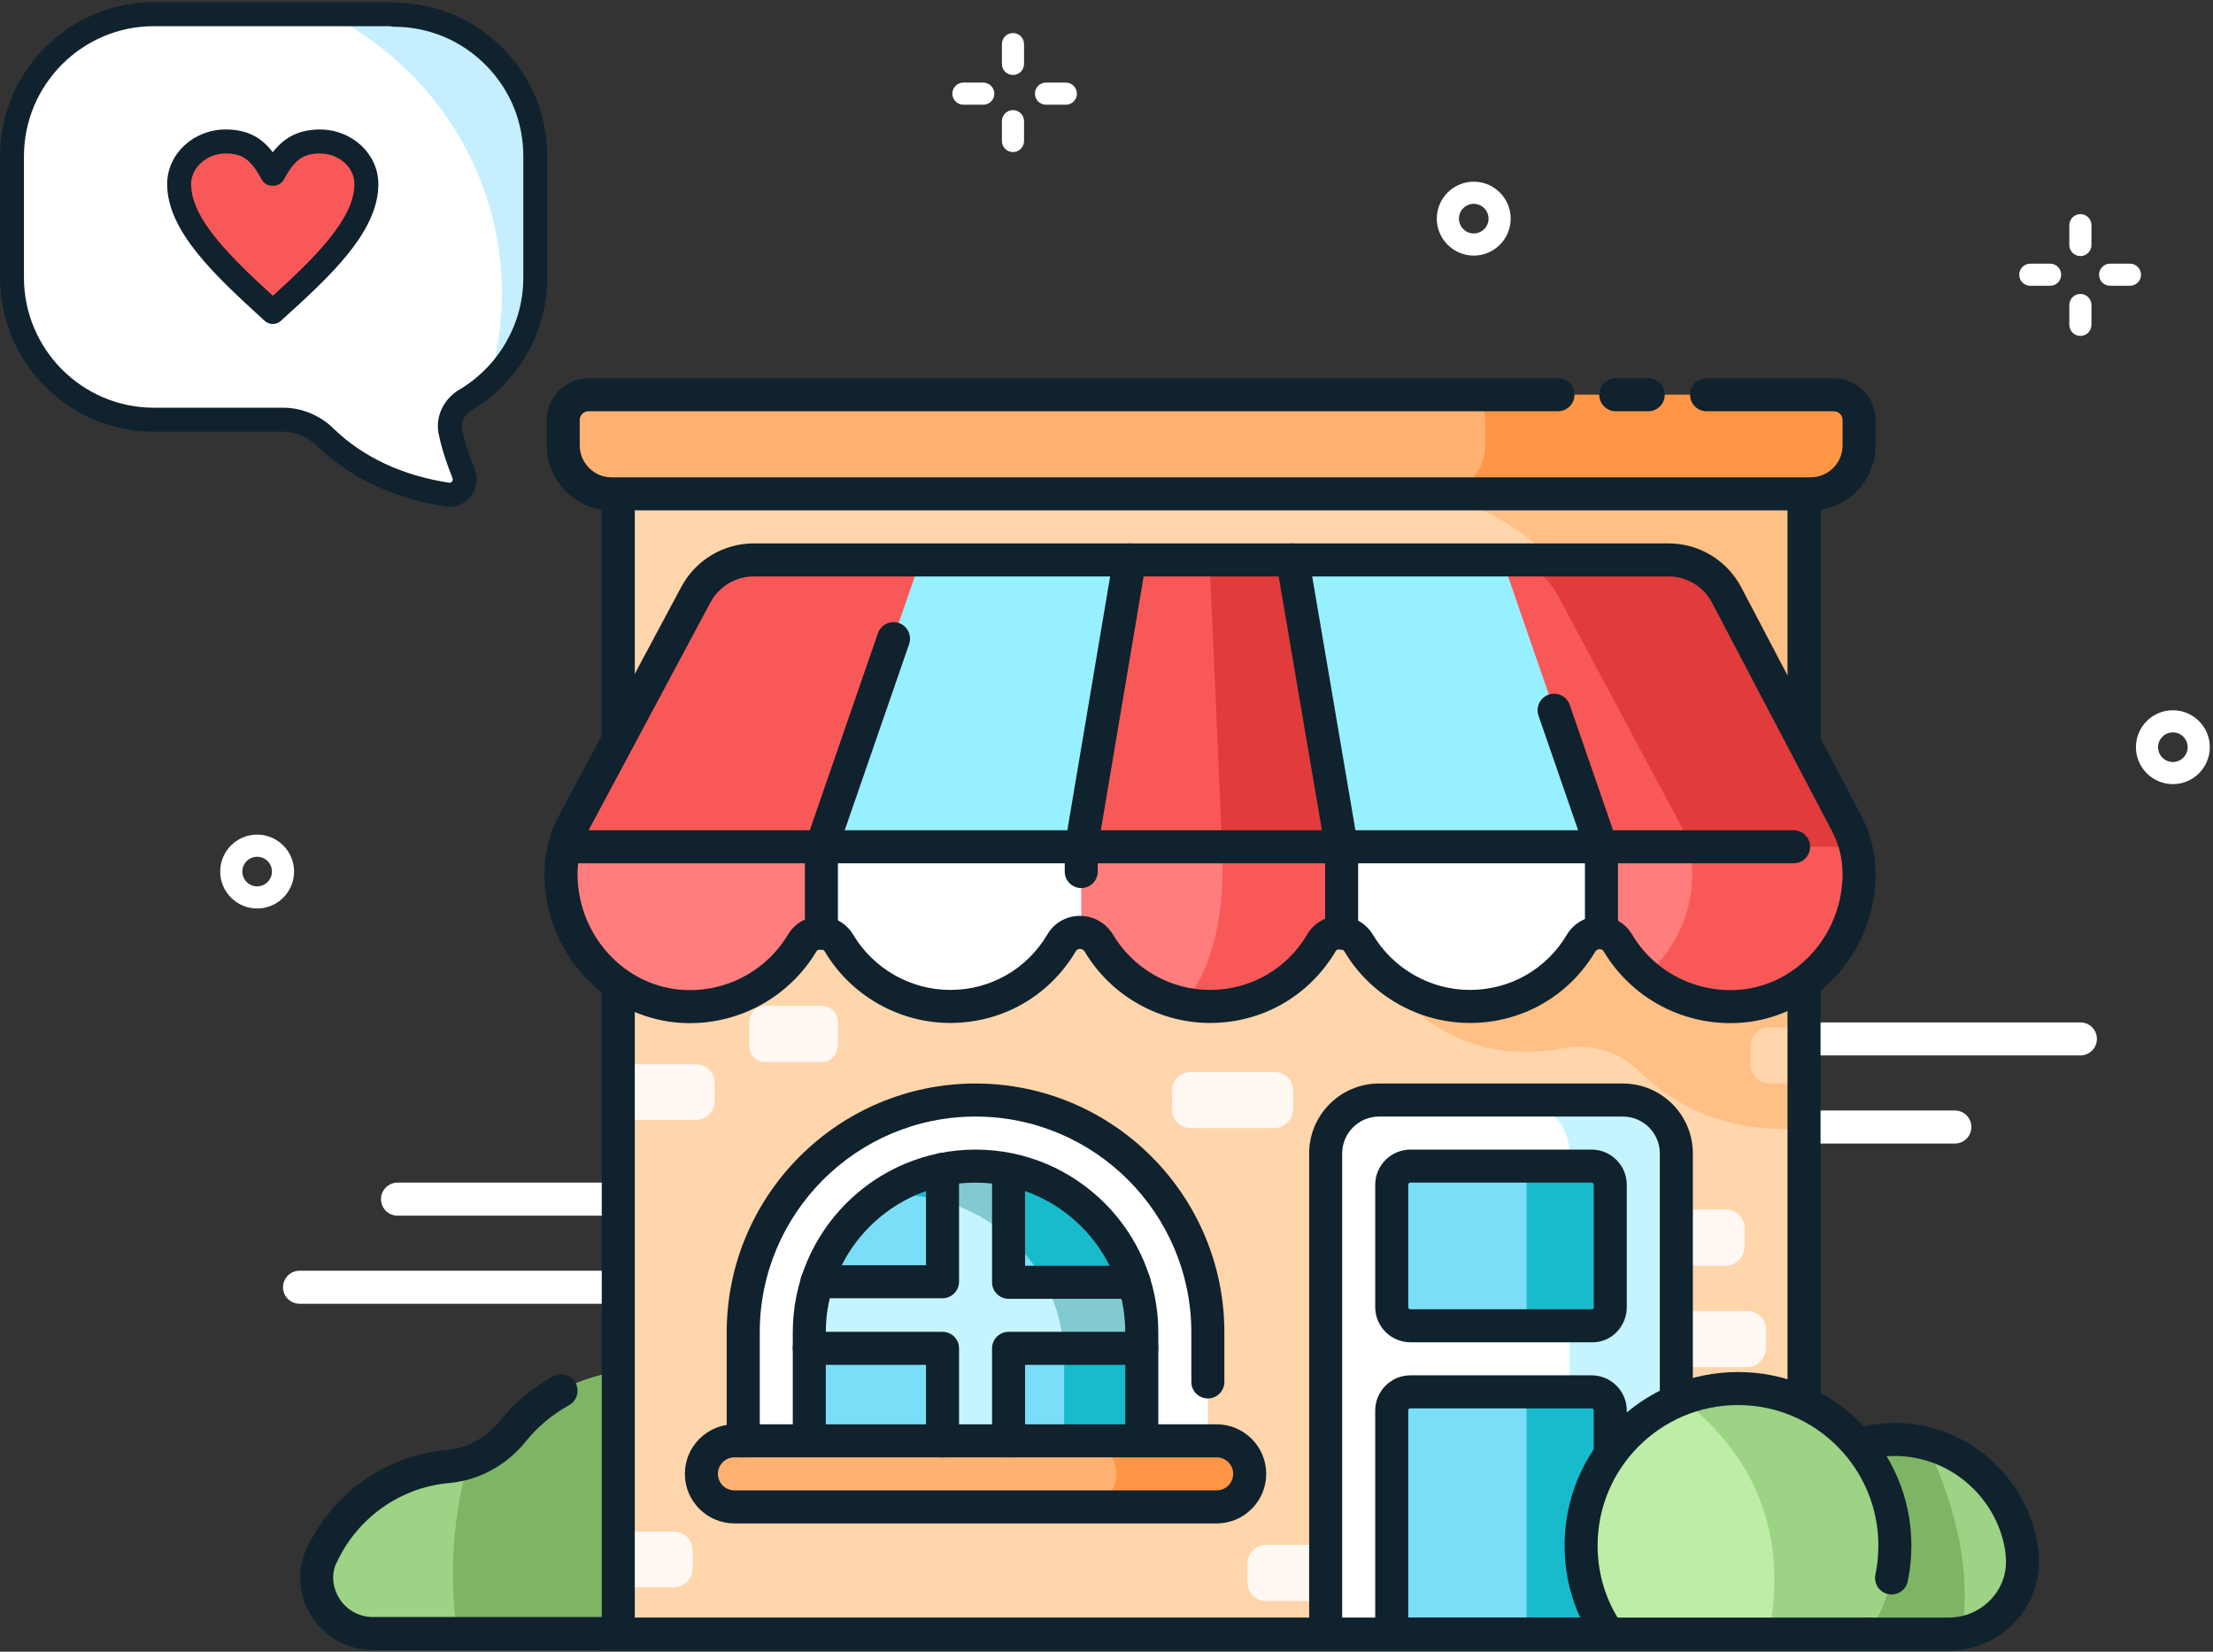 <?xml version="1.0" encoding="UTF-8"?> <svg xmlns="http://www.w3.org/2000/svg" xmlns:xlink="http://www.w3.org/1999/xlink" width="402px" height="300px" viewBox="0 0 402 300"><rect x="0" y="0" width="402" height="300" fill="#333333" stroke="none"/><!-- Generator: Sketch 52.6 (67491) - http://www.bohemiancoding.com/sketch --><title>Group 2</title><desc>Created with Sketch.</desc><g id="Symbols" stroke="none" stroke-width="1" fill="none" fill-rule="evenodd"><g id="Artboard-1" transform="translate(-11, -43)"><g id="Group-2" transform="translate(11, 42)"><path d="M122.311,221.8 L72.212,221.8 C70.555,221.8 69.212,220.457 69.212,218.8 C69.212,217.143 70.555,215.8 72.212,215.8 L122.311,215.8 C123.969,215.8 125.311,217.143 125.311,218.8 C125.311,220.457 123.969,221.8 122.311,221.8" id="Fill-1" fill="#FFFFFF"></path><path d="M122.311,237.8 L54.411,237.8 C52.755,237.8 51.411,236.457 51.411,234.8 C51.411,233.143 52.755,231.8 54.411,231.8 L122.311,231.8 C123.969,231.8 125.311,233.143 125.311,234.8 C125.311,236.457 123.969,237.8 122.311,237.8" id="Fill-3" fill="#FFFFFF"></path><path d="M377.911,192.7 L327.711,192.7 C326.054,192.7 324.711,191.357 324.711,189.7 C324.711,188.043 326.054,186.7 327.711,186.7 L377.911,186.7 C379.568,186.7 380.911,188.043 380.911,189.7 C380.911,191.357 379.568,192.7 377.911,192.7" id="Fill-5" fill="#FFFFFF"></path><path d="M355.111,208.7 L327.711,208.7 C326.053,208.7 324.711,207.357 324.711,205.7 C324.711,204.043 326.053,202.7 327.711,202.7 L355.111,202.7 C356.768,202.7 358.111,204.043 358.111,205.7 C358.111,207.357 356.768,208.7 355.111,208.7" id="Fill-7" fill="#FFFFFF"></path><path d="M394.711,134.022 C393.229,134.022 392.022,135.228 392.022,136.711 C392.022,138.193 393.229,139.4 394.711,139.4 C396.193,139.4 397.399,138.193 397.399,136.711 C397.399,135.228 396.193,134.022 394.711,134.022 M394.711,143.422 C391.011,143.422 388,140.411 388,136.711 C388,133.01 391.011,130 394.711,130 C398.411,130 401.421,133.01 401.421,136.711 C401.421,140.411 398.411,143.422 394.711,143.422" id="Fill-9" fill="#FFFFFF"></path><path d="M267.711,38.022 C266.229,38.022 265.022,39.228 265.022,40.711 C265.022,42.193 266.229,43.4 267.711,43.4 C269.193,43.4 270.399,42.193 270.399,40.711 C270.399,39.228 269.193,38.022 267.711,38.022 M267.711,47.422 C264.011,47.422 261,44.411 261,40.711 C261,37.01 264.011,34 267.711,34 C271.411,34 274.421,37.01 274.421,40.711 C274.421,44.411 271.411,47.422 267.711,47.422" id="Fill-9" fill="#FFFFFF"></path><path d="M46.711,156.611 C45.228,156.611 44.022,157.817 44.022,159.299 C44.022,160.782 45.228,161.989 46.711,161.989 C48.193,161.989 49.399,160.782 49.399,159.299 C49.399,157.817 48.193,156.611 46.711,156.611 M46.711,166.011 C43.01,166.011 40,163 40,159.299 C40,155.6 43.01,152.589 46.711,152.589 C50.411,152.589 53.422,155.6 53.422,159.299 C53.422,163 50.411,166.011 46.711,166.011" id="Fill-11" fill="#FFFFFF"></path><path d="M184.011,14.621 C182.9,14.621 182,13.721 182,12.61 L182,9.011 C182,7.9 182.9,7 184.011,7 C185.122,7 186.022,7.9 186.022,9.011 L186.022,12.61 C186.022,13.721 185.122,14.621 184.011,14.621" id="Fill-13" fill="#FFFFFF"></path><path d="M184.011,28.621 C182.9,28.621 182,27.721 182,26.61 L182,23.011 C182,21.9 182.9,21 184.011,21 C185.122,21 186.022,21.9 186.022,23.011 L186.022,26.61 C186.022,27.721 185.122,28.621 184.011,28.621" id="Fill-15" fill="#FFFFFF"></path><path d="M193.611,20.021 L190.011,20.021 C188.9,20.021 188,19.121 188,18.01 C188,16.9 188.9,16 190.011,16 L193.611,16 C194.722,16 195.622,16.9 195.622,18.01 C195.622,19.121 194.722,20.021 193.611,20.021" id="Fill-17" fill="#FFFFFF"></path><path d="M178.611,20.021 L175.011,20.021 C173.9,20.021 173,19.121 173,18.01 C173,16.9 173.9,16 175.011,16 L178.611,16 C179.722,16 180.622,16.9 180.622,18.01 C180.622,19.121 179.722,20.021 178.611,20.021" id="Fill-19" fill="#FFFFFF"></path><path d="M377.911,47.511 C376.801,47.511 375.9,46.611 375.9,45.5 L375.9,41.9 C375.9,40.789 376.801,39.888 377.911,39.888 C379.021,39.888 379.922,40.789 379.922,41.9 L379.922,45.5 C379.922,46.611 379.021,47.511 377.911,47.511" id="Fill-21" fill="#FFFFFF"></path><path d="M377.911,62.011 C376.801,62.011 375.9,61.111 375.9,60 L375.9,56.4 C375.9,55.289 376.801,54.388 377.911,54.388 C379.021,54.388 379.922,55.289 379.922,56.4 L379.922,60 C379.922,61.111 379.021,62.011 377.911,62.011" id="Fill-23" fill="#FFFFFF"></path><path d="M386.911,52.911 L383.311,52.911 C382.201,52.911 381.301,52.011 381.301,50.9 C381.301,49.789 382.201,48.889 383.311,48.889 L386.911,48.889 C388.021,48.889 388.922,49.789 388.922,50.9 C388.922,52.011 388.021,52.911 386.911,52.911" id="Fill-25" fill="#FFFFFF"></path><path d="M372.411,52.911 L368.811,52.911 C367.701,52.911 366.801,52.011 366.801,50.9 C366.801,49.789 367.701,48.889 368.811,48.889 L372.411,48.889 C373.521,48.889 374.422,49.789 374.422,50.9 C374.422,52.011 373.521,52.911 372.411,52.911" id="Fill-27" fill="#FFFFFF"></path><path d="M140.211,297.8 C144.011,292.8 146.211,286.6 146.211,279.8 C146.211,263.401 133.111,250.1 116.711,249.901 C107.111,249.8 98.611,254.1 93.011,261 C90.011,264.7 85.711,267 81.011,267.401 C71.511,268.3 62.711,274.2 58.411,283.401 C58.411,283.401 58.411,283.5 58.311,283.5 C55.311,290.1 60.311,297.7 67.611,297.7 L140.211,297.7 L140.211,297.8 Z" id="Fill-29" fill="#9CD384"></path><path d="M116.811,249.901 C107.212,249.8 98.712,254.1 93.112,261.001 C91.011,263.701 88.112,265.6 85.011,266.6 C82.612,275.3 81.412,285.8 83.011,297.8 L140.311,297.8 C144.112,292.8 146.311,286.6 146.311,279.8 C146.311,263.401 133.212,250.1 116.811,249.901" id="Fill-31" fill="#7EB564"></path><polygon id="Fill-33" fill="#FFD5AB" points="112.312 297.8 327.711 297.8 327.711 73.4 112.312 73.4"></polygon><path d="M259.411,90.7 C259.411,90.7 295.012,94.8 292.512,138.6 L327.711,138.6 L327.711,84 L259.411,90.7 Z" id="Fill-35" fill="#FFBF85"></path><path d="M250.311,176.5 C250.311,176.5 260.512,195.8 283.911,191.4 C289.012,190.4 294.211,192 297.911,195.7 C303.312,201 312.911,207.1 327.711,205.9 L327.711,161.9 L250.311,176.5 Z" id="Fill-36" fill="#FFBF85"></path><path d="M219.411,268.7 L219.411,243 C219.411,219.8 200.411,200.8 177.211,200.8 C154.011,200.8 135.011,219.8 135.011,243 L135.011,268.7 L219.411,268.7 Z" id="Fill-37" fill="#FFFFFF"></path><path d="M147.011,268.7 L147.011,243 C147.011,226.3 160.511,212.8 177.211,212.8 C193.911,212.8 207.411,226.3 207.411,243 L207.411,268.7 L147.011,268.7 Z" id="Fill-38" fill="#7ADEF9"></path><path d="M177.211,212.8 C170.911,212.8 165.011,214.8 160.211,218.1 C161.211,218 162.111,218 163.111,218 C179.811,218 193.311,231.5 193.311,248.2 L193.311,268.7 L207.411,268.7 L207.411,243 C207.411,226.401 193.911,212.8 177.211,212.8" id="Fill-39" fill="#17BBCC"></path><path d="M303.111,102.7 L136.911,102.7 C132.511,102.7 128.511,105.1 126.411,109 L104.211,150.5 C102.711,153.3 101.911,156.5 101.911,159.7 C101.911,171.5 110.411,181.9 122.011,183.599 C132.011,185 141.011,180.099 145.711,172.3 C147.211,169.8 150.911,169.8 152.411,172.3 C156.511,179.2 164.111,183.8 172.611,183.8 C181.211,183.8 188.711,179.2 192.811,172.3 C194.311,169.7 198.011,169.7 199.611,172.3 C203.711,179.2 211.311,183.8 219.811,183.8 C228.411,183.8 235.911,179.2 240.011,172.3 C241.511,169.7 245.211,169.7 246.811,172.3 C250.911,179.2 258.511,183.8 267.011,183.8 C275.611,183.8 283.111,179.2 287.211,172.3 C288.711,169.8 292.411,169.7 293.911,172.3 C298.611,180.099 307.611,185 317.611,183.599 C329.311,181.9 337.711,171.5 337.711,159.7 C337.711,156.5 336.911,153.3 335.411,150.5 L313.611,109 C311.511,105.1 307.511,102.7 303.111,102.7" id="Fill-40" fill="#FF7D7D"></path><path d="M261.111,102.7 L219.711,102.7 L221.911,154.8 C221.911,154.8 223.811,172.8 215.011,183.3 C216.611,183.7 218.311,183.8 220.011,183.8 C228.611,183.8 236.111,179.2 240.211,172.3 C241.711,169.7 245.411,169.7 247.011,172.3 C250.111,177.5 255.111,181.3 261.111,183 L261.111,102.7 Z" id="Fill-41" fill="#F95858"></path><path d="M335.812,150.401 L313.611,109.001 C311.512,105.101 307.512,102.701 303.111,102.701 L272.411,102.701 C276.812,102.701 280.812,105.101 282.911,109.001 L305.111,150.501 C306.611,153.3 307.411,156.501 307.411,159.701 C307.411,166.901 304.211,173.6 299.111,178.1 C304.012,182.401 310.812,184.6 317.911,183.6 C329.611,181.901 338.012,171.501 338.012,159.701 C338.111,156.401 337.312,153.3 335.812,150.401" id="Fill-42" fill="#F95858"></path><path d="M149.211,154.8 L149.211,170.5 C150.511,170.5 151.911,171.2 152.611,172.5 C156.811,179.3 164.311,183.901 172.811,183.901 C181.411,183.901 188.911,179.3 193.011,172.401 C193.811,171.1 195.111,170.5 196.411,170.5 L196.411,154.8 L149.211,154.8 Z" id="Fill-43" fill="#FFFFFF"></path><path d="M243.611,154.8 L243.611,170.5 C244.911,170.5 246.311,171.2 247.011,172.5 C251.211,179.3 258.711,183.901 267.211,183.901 C275.811,183.901 283.311,179.3 287.411,172.401 C288.211,171.1 289.511,170.5 290.811,170.5 L290.811,154.8 L243.611,154.8 Z" id="Fill-44" fill="#FFFFFF"></path><path d="M337.512,154.8 C337.112,153.3 336.612,151.8 335.812,150.5 L313.612,109 C311.512,105.1 307.512,102.7 303.112,102.7 L136.911,102.7 C132.512,102.7 128.512,105.1 126.411,109 L104.212,150.5 C103.512,151.901 102.911,153.3 102.512,154.8 L337.512,154.8 Z" id="Fill-45" fill="#F95858"></path><polygon id="Fill-46" fill="#E23B3B" points="259.411 102.7 219.711 102.7 222.011 154.8 259.411 154.8"></polygon><path d="M335.812,150.401 L313.611,109.001 C311.512,105.101 307.512,102.701 303.111,102.701 L272.411,102.701 C276.812,102.701 280.812,105.101 282.911,109.001 L305.111,150.501 C305.812,151.901 306.411,153.3 306.812,154.8 L337.512,154.8 C337.111,153.3 336.512,151.8 335.812,150.401" id="Fill-47" fill="#E23B3B"></path><polygon id="Fill-48" fill="#97F0FF" points="149.211 154.8 167.211 102.7 205.211 102.7 196.411 154.8"></polygon><polygon id="Fill-49" fill="#97F0FF" points="290.911 154.8 272.911 102.7 234.811 102.7 243.611 154.8"></polygon><path d="M207.411,243 C207.411,239.8 206.911,236.7 206.011,233.8 L183.211,233.8 L183.211,213.4 C181.311,213 179.311,212.8 177.211,212.8 C175.111,212.8 173.111,213 171.211,213.4 L171.211,233.8 L148.411,233.8 C147.511,236.7 147.011,239.8 147.011,243 L147.011,245.8 L171.211,245.8 L171.211,268.5 L183.211,268.5 L183.211,245.8 L207.411,245.8 L207.411,243 Z" id="Fill-50" fill="#C5F4FF"></path><path d="M183.211,213.401 C181.311,213.001 179.311,212.8 177.211,212.8 C175.111,212.8 173.111,213.001 171.211,213.401 L171.211,219.1 C175.711,220.401 179.811,222.6 183.211,225.701 L183.211,213.401 Z" id="Fill-51" fill="#82CAD1"></path><path d="M207.411,243 C207.411,239.8 206.911,236.7 206.011,233.8 L189.711,233.8 C191.711,237.4 192.911,241.5 193.211,245.8 L207.411,245.8 L207.411,243 Z" id="Fill-52" fill="#82CAD1"></path><path d="M221.011,274.7 L133.411,274.7 C130.111,274.7 127.411,272 127.411,268.7 C127.411,265.4 130.111,262.7 133.411,262.7 L221.011,262.7 C224.311,262.7 227.011,265.4 227.011,268.7 C227.011,272 224.311,274.7 221.011,274.7" id="Fill-53" fill="#FFB171"></path><path d="M221.011,262.7 L196.811,262.7 C200.111,262.7 202.811,265.4 202.811,268.7 C202.811,272 200.111,274.7 196.811,274.7 L221.011,274.7 C224.311,274.7 227.011,272 227.011,268.7 C227.011,265.4 224.311,262.7 221.011,262.7" id="Fill-54" fill="#FF9545"></path><path d="M126.411,194.3 L112.311,194.3 L112.311,204.401 L126.411,204.401 C128.311,204.401 129.811,202.901 129.811,201 L129.811,197.6 C129.811,195.8 128.311,194.3 126.411,194.3" id="Fill-55" fill="#FFF8F3"></path><path d="M245.211,291.8 L230.011,291.8 C228.111,291.8 226.611,290.3 226.611,288.401 L226.611,285 C226.611,283.1 228.111,281.6 230.011,281.6 L245.211,281.6 C247.111,281.6 248.611,283.1 248.611,285 L248.611,288.401 C248.512,290.3 247.012,291.8 245.211,291.8" id="Fill-56" fill="#FFF8F3"></path><path d="M317.411,249.3 L302.211,249.3 C300.311,249.3 298.811,247.8 298.811,245.901 L298.811,242.5 C298.811,240.6 300.311,239.1 302.211,239.1 L317.411,239.1 C319.311,239.1 320.811,240.6 320.811,242.5 L320.811,245.901 C320.711,247.8 319.211,249.3 317.411,249.3" id="Fill-57" fill="#FFF8F3"></path><path d="M313.512,230.901 L298.312,230.901 C296.411,230.901 294.911,229.401 294.911,227.501 L294.911,224.1 C294.911,222.201 296.411,220.701 298.312,220.701 L313.512,220.701 C315.411,220.701 316.911,222.201 316.911,224.1 L316.911,227.501 C316.812,229.401 315.312,230.901 313.512,230.901" id="Fill-58" fill="#FFF8F3"></path><path d="M327.711,187.6 L321.411,187.6 C319.512,187.6 318.012,189.1 318.012,191 L318.012,194.401 C318.012,196.3 319.512,197.8 321.411,197.8 L327.711,197.8 L327.711,187.6 Z" id="Fill-59" fill="#FFD5AB"></path><path d="M231.511,205.901 L216.311,205.901 C214.411,205.901 212.911,204.401 212.911,202.501 L212.911,199.1 C212.911,197.201 214.411,195.701 216.311,195.701 L231.511,195.701 C233.411,195.701 234.911,197.201 234.911,199.1 L234.911,202.501 C234.811,204.401 233.311,205.901 231.511,205.901" id="Fill-60" fill="#FFF8F3"></path><path d="M122.411,279.2 L112.311,279.2 L112.311,289.3 L122.411,289.3 C124.311,289.3 125.811,287.8 125.811,285.9 L125.811,282.5 C125.811,280.7 124.311,279.2 122.411,279.2" id="Fill-61" fill="#FFF8F3"></path><path d="M149.311,193.901 L139.012,193.901 C137.411,193.901 136.112,192.6 136.112,191.001 L136.112,186.6 C136.112,185.001 137.411,183.701 139.012,183.701 L149.311,183.701 C150.911,183.701 152.212,185.001 152.212,186.6 L152.212,191.001 C152.112,192.6 150.911,193.901 149.311,193.901" id="Fill-62" fill="#FFF8F3"></path><path d="M294.812,200.8 L250.512,200.8 C245.112,200.8 240.811,205.2 240.811,210.5 L240.811,297.8 L304.512,297.8 L304.512,210.5 C304.512,205.2 300.211,200.8 294.812,200.8" id="Fill-63" fill="#FFFFFF"></path><path d="M294.812,200.8 L275.411,200.8 C280.812,200.8 285.111,205.2 285.111,210.5 L285.111,297.8 L304.512,297.8 L304.512,210.5 C304.512,205.2 300.211,200.8 294.812,200.8" id="Fill-64" fill="#C5F4FF"></path><path d="M252.811,257.2 L252.811,297.8 L292.512,297.8 L292.512,257.2 C292.512,255.3 291.012,253.8 289.111,253.8 L256.211,253.8 C254.311,253.8 252.811,255.3 252.811,257.2" id="Fill-65" fill="#7ADEF9"></path><path d="M292.512,238.401 L292.512,216.201 C292.512,214.3 291.012,212.8 289.112,212.8 L256.211,212.8 C254.312,212.8 252.812,214.3 252.812,216.201 L252.812,238.401 C252.812,240.3 254.312,241.8 256.211,241.8 L289.112,241.8 C291.012,241.901 292.512,240.3 292.512,238.401" id="Fill-66" fill="#7ADEF9"></path><path d="M289.111,253.8 L273.911,253.8 C275.811,253.8 277.311,255.3 277.311,257.2 L277.311,297.8 L292.511,297.8 L292.511,257.2 C292.511,255.3 291.011,253.8 289.111,253.8" id="Fill-67" fill="#17BBCC"></path><path d="M289.111,212.8 L273.911,212.8 C275.811,212.8 277.311,214.3 277.311,216.2 L277.311,238.401 C277.311,240.3 275.811,241.8 273.911,241.8 L289.111,241.8 C291.011,241.8 292.511,240.3 292.511,238.401 L292.511,216.2 C292.511,214.401 291.011,212.8 289.111,212.8" id="Fill-68" fill="#17BBCC"></path><path d="M329.012,90.7 L111.112,90.7 C106.212,90.7 102.312,86.7 102.312,81.9 L102.312,77.3 C102.312,74.7 104.411,72.7 106.911,72.7 L333.112,72.7 C335.711,72.7 337.711,74.8 337.711,77.3 L337.711,81.9 C337.812,86.8 333.812,90.7 329.012,90.7" id="Fill-69" fill="#FFB171"></path><path d="M333.111,72.7 L265.211,72.7 C267.811,72.7 269.811,74.8 269.811,77.3 L269.811,81.9 C269.811,86.8 265.811,90.7 261.011,90.7 L328.911,90.7 C333.811,90.7 337.711,86.7 337.711,81.9 L337.711,77.3 C337.811,74.8 335.711,72.7 333.111,72.7" id="Fill-70" fill="#FF9545"></path><path d="M367.312,283.2 L367.312,282.9 C366.012,272.3 357.411,263.8 346.812,262.599 C332.711,261.099 320.812,272 320.812,285.8 C320.812,290.2 322.012,294.3 324.111,297.8 L354.012,297.8 C361.911,297.8 368.211,291 367.312,283.2" id="Fill-71" fill="#9CD384"></path><path d="M349.812,263.1 C348.812,262.901 347.812,262.6 346.812,262.5 C332.711,261 320.812,271.901 320.812,285.701 C320.812,290.1 322.012,294.201 324.111,297.701 L354.012,297.701 C354.812,297.701 355.611,297.6 356.411,297.5 C358.411,284.201 353.911,271.5 349.812,263.1" id="Fill-72" fill="#7EB564"></path><path d="M339.211,297.8 C342.312,293.2 344.211,287.7 344.211,281.7 C344.211,265.901 331.411,253.2 315.711,253.2 C299.911,253.2 287.211,266 287.211,281.7 C287.211,287.7 289.012,293.2 292.211,297.8 L339.211,297.8 Z" id="Fill-73" fill="#BDEDA6"></path><path d="M315.611,253.2 C312.011,253.2 308.611,253.9 305.411,255.099 C314.611,262 325.811,275.4 321.311,297.8 L339.211,297.8 C342.311,293.2 344.211,287.7 344.211,281.7 C344.211,265.9 331.411,253.2 315.611,253.2" id="Fill-74" fill="#9CD384"></path><path d="M136.911,105.7 C133.632,105.7 130.621,107.51 129.053,110.422 L106.857,151.915 C105.583,154.291 104.911,156.982 104.911,159.7 C104.911,170.169 112.45,179.167 122.446,180.631 C130.705,181.792 138.828,177.91 143.142,170.751 C144.39,168.67 146.604,167.425 149.061,167.425 C151.518,167.425 153.732,168.67 154.983,170.756 C158.667,176.956 165.419,180.8 172.611,180.8 C179.912,180.8 186.5,177.05 190.232,170.767 C191.439,168.675 193.631,167.386 196.075,167.35 C196.109,167.35 196.143,167.349 196.177,167.349 C198.628,167.349 200.861,168.606 202.166,170.727 C205.867,176.956 212.619,180.8 219.811,180.8 C227.112,180.8 233.7,177.05 237.432,170.767 C238.64,168.675 240.831,167.386 243.274,167.35 C245.748,167.359 248.042,168.577 249.366,170.726 C253.067,176.956 259.819,180.8 267.012,180.8 C274.312,180.8 280.899,177.05 284.632,170.767 C285.897,168.658 288.17,167.383 290.658,167.388 C293.101,167.408 295.288,168.684 296.51,170.801 C300.794,177.908 308.919,181.785 317.195,180.629 C327.175,179.179 334.711,170.18 334.711,159.7 C334.711,156.982 334.039,154.291 332.766,151.917 L310.955,110.395 C309.401,107.51 306.39,105.7 303.111,105.7 L136.911,105.7 Z M125.333,186.832 C124.095,186.832 122.846,186.746 121.595,186.57 C108.655,184.675 98.911,173.125 98.911,159.7 C98.911,155.998 99.829,152.326 101.567,149.083 L123.765,107.585 C126.386,102.719 131.422,99.7 136.911,99.7 L303.111,99.7 C308.601,99.7 313.637,102.719 316.253,107.578 L338.067,149.104 C339.793,152.326 340.711,155.997 340.711,159.7 C340.711,173.14 330.966,184.691 318.043,186.568 C307.368,188.061 296.897,183.069 291.342,173.848 C291.156,173.528 290.919,173.389 290.607,173.388 C290.439,173.385 290.033,173.427 289.783,173.844 C284.966,181.952 276.45,186.8 267.012,186.8 C257.713,186.8 248.984,181.831 244.232,173.832 C243.973,173.41 243.531,173.337 243.36,173.35 C243.134,173.353 242.821,173.433 242.61,173.799 C237.765,181.952 229.25,186.8 219.811,186.8 C210.514,186.8 201.785,181.831 197.032,173.832 C196.773,173.412 196.378,173.363 196.16,173.35 C195.934,173.353 195.62,173.433 195.41,173.799 C190.566,181.952 182.05,186.8 172.611,186.8 C163.313,186.8 154.585,181.831 149.832,173.832 C149.62,173.479 149.258,173.425 149.061,173.425 C148.865,173.425 148.502,173.479 148.284,173.844 C143.377,181.985 134.641,186.831 125.333,186.832 Z" id="Fill-79" fill="#0F222E"></path><path d="M149.211,173.5 C147.554,173.5 146.211,172.157 146.211,170.5 L146.211,158.3 C146.211,155.56 146.675,152.894 147.591,150.375 L159.476,116.019 C160.017,114.454 161.724,113.623 163.292,114.165 C164.857,114.707 165.688,116.415 165.146,117.981 L153.246,152.381 C152.554,154.285 152.211,156.262 152.211,158.3 L152.211,170.5 C152.211,172.157 150.868,173.5 149.211,173.5" id="Fill-81" fill="#0F222E"></path><path d="M196.411,162.3 C194.754,162.3 193.411,160.957 193.411,159.3 L193.411,158.3 C193.411,155.809 193.634,153.211 194.056,150.786 L202.253,102.201 C202.529,100.568 204.073,99.462 205.71,99.742 C207.344,100.018 208.445,101.566 208.169,103.199 L199.969,151.799 C199.603,153.904 199.411,156.148 199.411,158.3 L199.411,159.3 C199.411,160.957 198.068,162.3 196.411,162.3" id="Fill-83" fill="#0F222E"></path><path d="M243.711,173.5 C242.054,173.5 240.711,172.157 240.711,170.5 L240.711,157.6 C240.711,156.116 240.56,154.438 240.248,152.469 L231.854,103.204 C231.576,101.571 232.674,100.021 234.308,99.743 C235.94,99.464 237.491,100.563 237.769,102.196 L246.168,151.496 C246.535,153.813 246.711,155.799 246.711,157.6 L246.711,170.5 C246.711,172.157 245.368,173.5 243.711,173.5" id="Fill-85" fill="#0F222E"></path><path d="M290.911,173.401 C289.254,173.401 287.911,172.058 287.911,170.401 L287.911,158.3 C287.911,156.26 287.568,154.285 286.891,152.427 L279.476,130.981 C278.934,129.415 279.765,127.707 281.331,127.165 C282.895,126.623 284.605,127.454 285.146,129.02 L292.546,150.421 C293.446,152.891 293.911,155.558 293.911,158.3 L293.911,170.401 C293.911,172.058 292.568,173.401 290.911,173.401" id="Fill-87" fill="#0F222E"></path><path d="M325.812,157.8 L102.612,157.8 C100.954,157.8 99.612,156.457 99.612,154.8 C99.612,153.143 100.954,151.8 102.612,151.8 L325.812,151.8 C327.469,151.8 328.812,153.143 328.812,154.8 C328.812,156.457 327.469,157.8 325.812,157.8" id="Fill-89" fill="#0F222E"></path><path d="M133.411,265.7 C131.757,265.7 130.411,267.046 130.411,268.7 C130.411,270.354 131.757,271.7 133.411,271.7 L221.011,271.7 C222.665,271.7 224.011,270.354 224.011,268.7 C224.011,267.046 222.665,265.7 221.011,265.7 L133.411,265.7 Z M221.011,277.7 L133.411,277.7 C128.449,277.7 124.411,273.663 124.411,268.7 C124.411,263.737 128.449,259.7 133.411,259.7 L221.011,259.7 C225.974,259.7 230.011,263.737 230.011,268.7 C230.011,273.663 225.974,277.7 221.011,277.7 Z" id="Fill-91" fill="#0F222E"></path><path d="M339.312,300.8 L290.644,300.8 L289.748,299.513 C286.125,294.305 284.211,288.146 284.211,281.7 C284.211,264.331 298.341,250.2 315.711,250.2 C333.08,250.2 347.211,264.331 347.211,281.7 C347.211,283.966 346.995,286.099 346.546,288.219 C346.205,289.84 344.615,290.877 342.993,290.535 C341.372,290.194 340.334,288.602 340.675,286.981 C341.041,285.249 341.211,283.571 341.211,281.7 C341.211,267.64 329.772,256.2 315.711,256.2 C301.651,256.2 290.211,267.64 290.211,281.7 C290.211,286.391 291.459,290.888 293.836,294.8 L339.312,294.8 C340.969,294.8 342.312,296.143 342.312,297.8 C342.312,299.457 340.969,300.8 339.312,300.8" id="Fill-93" fill="#0F222E"></path><path d="M299.411,75.7 L293.512,75.7 C291.854,75.7 290.512,74.357 290.512,72.7 C290.512,71.043 291.854,69.7 293.512,69.7 L299.411,69.7 C301.068,69.7 302.411,71.043 302.411,72.7 C302.411,74.357 301.068,75.7 299.411,75.7" id="Fill-95" fill="#0F222E"></path><path d="M328.911,93.7 L111.111,93.7 C104.605,93.7 99.311,88.407 99.311,81.9 L99.311,77.3 C99.311,73.109 102.721,69.7 106.911,69.7 L283.012,69.7 C284.669,69.7 286.012,71.043 286.012,72.7 C286.012,74.357 284.669,75.7 283.012,75.7 L106.911,75.7 C106.014,75.7 105.311,76.403 105.311,77.3 L105.311,81.9 C105.311,85.098 107.913,87.7 111.111,87.7 L328.911,87.7 C332.109,87.7 334.711,85.098 334.711,81.9 L334.711,77.3 C334.711,76.403 334.009,75.7 333.111,75.7 L310.012,75.7 C308.354,75.7 307.012,74.357 307.012,72.7 C307.012,71.043 308.354,69.7 310.012,69.7 L333.111,69.7 C337.302,69.7 340.711,73.109 340.711,77.3 L340.711,81.9 C340.711,88.407 335.418,93.7 328.911,93.7" id="Fill-97" fill="#0F222E"></path><path d="M135.011,265.7 C133.354,265.7 132.011,264.357 132.011,262.7 L132.011,243 C132.011,218.076 152.288,197.8 177.211,197.8 C202.135,197.8 222.411,218.076 222.411,243 L222.411,252 C222.411,253.657 221.068,255 219.411,255 C217.754,255 216.411,253.657 216.411,252 L216.411,243 C216.411,221.385 198.826,203.8 177.211,203.8 C155.596,203.8 138.011,221.385 138.011,243 L138.011,262.7 C138.011,264.357 136.668,265.7 135.011,265.7" id="Fill-99" fill="#0F222E"></path><path d="M210.411,262.7 L204.411,262.7 L204.411,243 C204.411,228.002 192.209,215.8 177.211,215.8 C162.213,215.8 150.011,228.002 150.011,243 L150.011,262.7 L144.011,262.7 L144.011,243 C144.011,224.693 158.905,209.8 177.211,209.8 C195.517,209.8 210.411,224.693 210.411,243 L210.411,262.7 Z" id="Fill-101" fill="#0F222E"></path><path d="M171.211,265.7 C169.554,265.7 168.211,264.357 168.211,262.7 L168.211,248.9 L147.011,248.9 C145.354,248.9 144.011,247.557 144.011,245.9 C144.011,244.243 145.354,242.9 147.011,242.9 L171.211,242.9 C172.868,242.9 174.211,244.243 174.211,245.9 L174.211,262.7 C174.211,264.357 172.868,265.7 171.211,265.7" id="Fill-103" fill="#0F222E"></path><path d="M171.211,236.8 L148.411,236.8 C146.754,236.8 145.411,235.457 145.411,233.8 C145.411,232.143 146.754,230.8 148.411,230.8 L168.211,230.8 L168.211,213.401 C168.211,211.743 169.554,210.401 171.211,210.401 C172.868,210.401 174.211,211.743 174.211,213.401 L174.211,233.8 C174.211,235.457 172.868,236.8 171.211,236.8" id="Fill-105" fill="#0F222E"></path><path d="M206.011,236.901 L183.211,236.901 C181.554,236.901 180.211,235.558 180.211,233.901 L180.211,213.501 C180.211,211.843 181.554,210.501 183.211,210.501 C184.868,210.501 186.211,211.843 186.211,213.501 L186.211,230.901 L206.011,230.901 C207.668,230.901 209.011,232.244 209.011,233.901 C209.011,235.558 207.668,236.901 206.011,236.901" id="Fill-107" fill="#0F222E"></path><path d="M183.211,265.7 C181.554,265.7 180.211,264.357 180.211,262.7 L180.211,245.9 C180.211,244.243 181.554,242.9 183.211,242.9 L207.411,242.9 C209.067,242.9 210.411,244.243 210.411,245.9 C210.411,247.557 209.067,248.9 207.411,248.9 L186.211,248.9 L186.211,262.7 C186.211,264.357 184.868,265.7 183.211,265.7" id="Fill-109" fill="#0F222E"></path><polygon id="Fill-111" fill="#0F222E" points="292.512 300.8 109.312 300.8 109.312 179.7 115.312 179.7 115.312 294.8 292.512 294.8"></polygon><polygon id="Fill-113" fill="#0F222E" points="324.711 256.2 330.711 256.2 330.711 179.7 324.711 179.7"></polygon><polygon id="Fill-115" fill="#0F222E" points="324.711 135.3 330.711 135.3 330.711 90.5 324.711 90.5"></polygon><polygon id="Fill-116" fill="#0F222E" points="109.312 135.3 115.312 135.3 115.312 90.7 109.312 90.7"></polygon><path d="M243.811,297.8 L237.811,297.8 L237.811,210.5 C237.811,203.497 243.508,197.8 250.512,197.8 L294.812,197.8 C301.815,197.8 307.512,203.497 307.512,210.5 L307.512,255.401 L301.512,255.401 L301.512,210.5 C301.512,206.806 298.505,203.8 294.812,203.8 L250.512,203.8 C246.817,203.8 243.811,206.806 243.811,210.5 L243.811,297.8 Z" id="Fill-117" fill="#0F222E"></path><path d="M292.512,300.8 L249.812,300.8 L249.812,257.2 C249.812,253.671 252.683,250.8 256.211,250.8 L289.112,250.8 C292.641,250.8 295.512,253.671 295.512,257.2 L295.512,265 L289.512,265 L289.512,257.2 C289.512,256.957 289.355,256.8 289.112,256.8 L256.211,256.8 C255.969,256.8 255.812,256.957 255.812,257.2 L255.812,294.8 L292.512,294.8 L292.512,300.8 Z" id="Fill-118" fill="#0F222E"></path><path d="M256.211,215.8 C255.969,215.8 255.812,215.957 255.812,216.2 L255.812,238.401 C255.812,238.643 255.969,238.8 256.211,238.8 L289.27,238.804 C289.295,238.809 289.321,238.808 289.373,238.759 C289.405,238.728 289.512,238.611 289.512,238.401 L289.512,216.2 C289.512,215.957 289.355,215.8 289.111,215.8 L256.211,215.8 Z M289.285,244.805 C289.205,244.805 289.125,244.803 289.045,244.8 L256.211,244.8 C252.683,244.8 249.812,241.929 249.812,238.401 L249.812,216.2 C249.812,212.671 252.683,209.8 256.211,209.8 L289.111,209.8 C292.641,209.8 295.512,212.671 295.512,216.2 L295.512,238.401 C295.512,240.184 294.779,241.901 293.502,243.112 C292.344,244.21 290.857,244.805 289.285,244.805 Z" id="Fill-119" fill="#0F222E"></path><path d="M354.012,300.8 L339.211,300.8 L339.211,294.8 L354.012,294.8 C357.003,294.8 359.858,293.523 361.844,291.294 C363.775,289.128 364.658,286.375 364.331,283.544 L364.312,283.09 C363.111,273.968 355.636,266.618 346.474,265.58 C343.911,265.264 341.174,265.501 338.311,266.292 L336.713,260.509 C340.342,259.507 343.866,259.207 347.183,259.623 C359.095,260.972 368.827,270.61 370.289,282.535 L370.312,283.037 C370.771,287.466 369.322,291.921 366.323,295.286 C363.2,298.79 358.712,300.8 354.012,300.8" id="Fill-120" fill="#0F222E"></path><path d="M112.211,300.7 L67.711,300.7 C63.22,300.7 59.077,298.429 56.628,294.625 C54.216,290.88 53.862,286.257 55.68,282.259 L56.479,280.5 L56.615,280.5 C61.498,271.485 70.619,265.38 80.828,264.414 C84.754,264.079 88.278,262.196 90.781,259.11 C93.394,255.843 96.651,253.102 100.447,250.98 C101.895,250.172 103.721,250.689 104.529,252.136 C105.338,253.582 104.821,255.41 103.375,256.219 C100.258,257.96 97.593,260.199 95.454,262.874 C91.902,267.254 86.903,269.918 81.365,270.389 C72.751,271.205 65.073,276.605 61.31,284.498 C61.223,284.726 61.11,284.942 60.975,285.141 C60.186,287.2 60.432,289.45 61.672,291.377 C63.012,293.458 65.27,294.7 67.711,294.7 L112.211,294.7 C113.868,294.7 115.211,296.043 115.211,297.7 C115.211,299.357 113.868,300.7 112.211,300.7" id="Fill-121" fill="#0F222E"></path><g id="Group" transform="translate(0, 0.7)"><path d="M49.653,57.073 C55.287,51.946 60.922,46.82 64.053,41.693 C65.722,39.077 66.661,36.462 66.661,33.846 C66.661,29.557 62.8,26.104 58.209,26.104 C53.931,26.104 51.844,28.092 49.757,31.963 C47.67,28.092 45.479,26.104 41.305,26.104 C39.948,26.104 38.592,26.418 37.444,26.941 C34.731,28.196 32.748,30.812 32.748,33.846 C32.748,41.588 41.2,49.331 49.757,57.073 L49.653,57.073 Z" id="Fill-32" fill="#F95858"></path><path d="M97.339,50.691 L97.339,28.719 C97.444,14.49 85.861,2.877 71.67,2.877 L59.67,2.877 C78.348,12.398 91.078,31.544 91.078,53.62 C91.078,59.27 90.244,64.71 88.678,69.837 C93.896,65.129 97.235,58.224 97.235,50.691 L97.339,50.691 Z" id="Fill-125" fill="#C5EFFF"></path><path d="M64.053,41.693 C60.922,46.82 55.287,51.946 49.653,57.073 C41.2,49.331 32.644,41.588 32.644,33.846 C32.644,30.812 34.522,28.196 37.34,26.941 C38.487,26.418 39.844,26.104 41.2,26.104 C45.479,26.104 47.566,28.092 49.653,31.963 C51.74,28.092 53.931,26.104 58.105,26.104 C62.8,26.104 66.557,29.557 66.557,33.846 C66.557,36.462 65.618,39.077 63.948,41.693 L64.053,41.693 Z M81.479,90.03 C83.566,90.344 85.235,88.251 84.4,86.159 C83.67,84.275 82.731,81.869 82.105,78.94 C81.479,76.533 82.627,74.127 84.713,72.871 C86.174,72.034 87.531,70.988 88.783,69.837 C90.348,64.711 91.183,59.27 91.183,53.62 C91.183,31.544 78.453,12.398 59.774,2.877 L28.053,2.877 C13.966,2.877 2.279,14.491 2.279,28.72 L2.279,50.691 C2.279,64.815 13.861,76.533 28.053,76.533 L51.531,76.533 C54.453,76.533 57.27,77.789 59.253,79.777 C64.157,84.485 71.253,88.565 81.374,90.134 L81.479,90.03 Z" id="Fill-126" fill="#FFFFFF"></path><path d="M27.948,5.056 C14.935,5.056 4.348,15.671 4.348,28.719 L4.348,50.69 C4.348,63.738 14.935,74.353 27.948,74.353 L51.426,74.353 C54.85,74.353 58.225,75.768 60.686,78.236 C66.052,83.386 73.099,86.675 81.599,87.979 C81.854,88.025 82.01,87.889 82.1,87.775 C82.189,87.665 82.315,87.425 82.174,87.072 C81.416,85.119 80.425,82.565 79.77,79.5 C78.941,76.322 80.386,72.911 83.386,71.107 C90.593,66.849 95.061,59.07 95.061,50.795 L95.061,28.824 C95.108,22.539 92.692,16.62 88.26,12.143 C83.802,7.641 77.873,5.161 71.566,5.161 C71.335,5.161 71.11,5.125 70.899,5.056 L27.948,5.056 Z M81.693,92.346 C81.447,92.346 81.197,92.328 80.948,92.29 C71.541,90.846 63.703,87.167 57.645,81.351 C55.984,79.686 53.673,78.712 51.426,78.712 L27.948,78.712 C12.538,78.712 0,66.143 0,50.69 L0,28.719 C0,13.268 12.538,0.697 27.948,0.697 L71.67,0.697 C71.912,0.697 72.15,0.738 72.371,0.813 C79.544,1.017 86.255,3.932 91.345,9.073 C96.6,14.38 99.464,21.4 99.409,28.84 L99.409,50.795 C99.409,60.608 94.121,69.825 85.608,74.854 C84.292,75.645 83.639,77.111 83.999,78.493 C84.603,81.31 85.484,83.58 86.192,85.404 C86.897,87.177 86.635,89.056 85.509,90.481 C84.564,91.679 83.176,92.346 81.693,92.346 Z" id="Fill-148" fill="#0F222E"></path><path d="M40.992,28.179 C37.589,28.179 34.713,30.726 34.713,33.741 C34.713,40.103 42.071,47.152 49.557,54.022 C56.792,47.45 64.383,40.173 64.383,33.741 C64.383,30.674 61.567,28.179 58.105,28.179 C55.079,28.179 53.49,29.325 51.564,32.895 C51.186,33.599 50.451,34.038 49.652,34.038 L49.444,34.038 C48.645,34.038 47.91,33.599 47.531,32.895 C45.583,29.28 44.055,28.179 40.992,28.179 M49.548,59.148 C49.022,59.148 48.496,58.957 48.081,58.576 L47.776,58.296 C39.216,50.458 30.366,42.351 30.366,33.741 C30.366,28.27 35.132,23.819 40.992,23.819 C45.094,23.819 47.599,25.394 49.551,27.956 C51.371,25.593 53.9,23.819 58.105,23.819 C63.964,23.819 68.731,28.27 68.731,33.741 C68.731,42.547 59.719,50.701 51.005,58.587 C50.59,58.96 50.07,59.148 49.548,59.148" id="Fill-149" fill="#0F222E"></path></g></g></g></g></svg> 